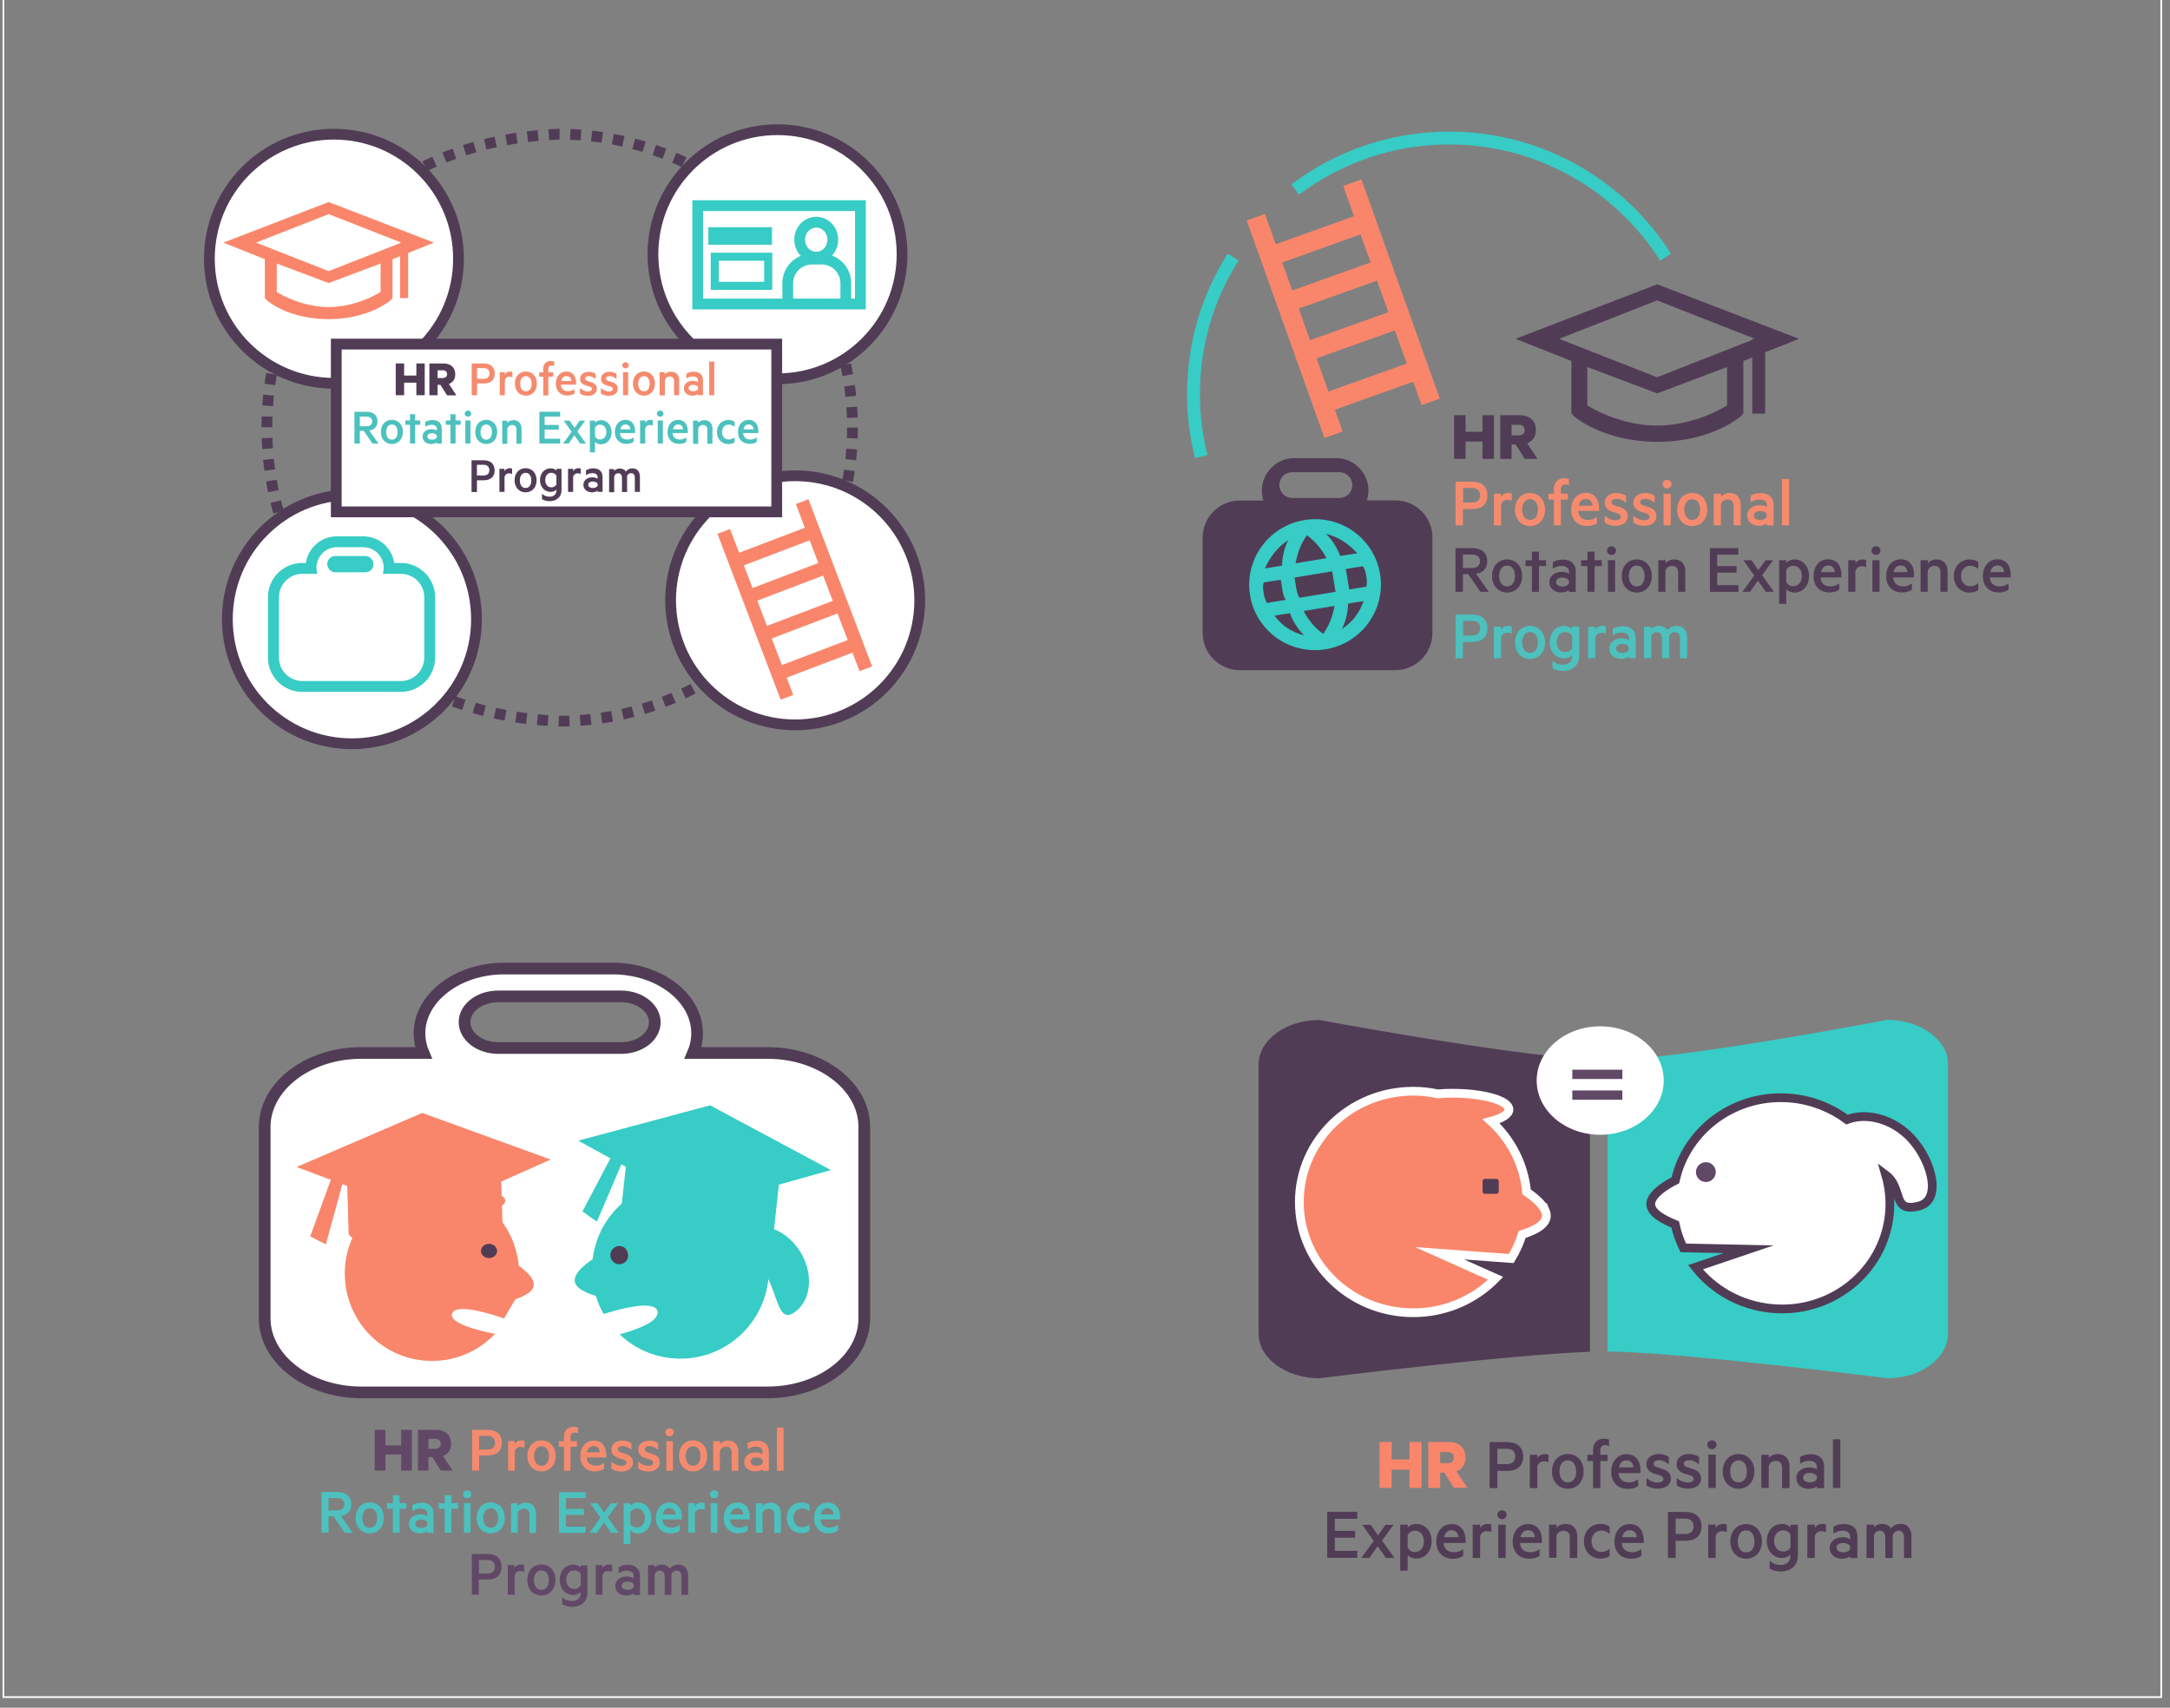 <?xml version="1.0" encoding="UTF-8"?>
<svg id="Layer_1" xmlns="http://www.w3.org/2000/svg" version="1.1" viewBox="0 0 1266.1 996.5">
  <rect x="0" y="0" width="1266.1" height="996.5" fill="#808080" stroke="none"/>
  <!-- Generator: Adobe Illustrator 29.6.1, SVG Export Plug-In . SVG Version: 2.1.1 Build 9)  -->
  <defs>
    <style>
      .st0, .st1, .st2, .st3, .st4, .st5, .st6, .st7, .st8, .st9, .st10, .st11, .st12, .st13 {
        stroke-miterlimit: 10;
      }

      .st0, .st14, .st15 {
        fill: #f9866b;
      }

      .st0, .st2 {
        stroke: #fff;
      }

      .st0, .st12 {
        stroke-width: 5.1px;
      }

      .st16 {
        fill: #f58b6e;
      }

      .st1, .st2, .st3, .st4, .st5, .st6, .st7, .st8, .st9, .st10 {
        fill: none;
      }

      .st1, .st6 {
        stroke-width: 7.51px;
      }

      .st1, .st10, .st11, .st12, .st13 {
        stroke: #513c56;
      }

      .st17, .st14, .st18 {
        fill-rule: evenodd;
      }

      .st17, .st19 {
        fill: #37ccc5;
      }

      .st20 {
        fill: #614867;
      }

      .st3, .st4, .st5 {
        stroke: #f9866b;
      }

      .st3, .st9 {
        stroke-width: 4.71px;
      }

      .st4, .st7 {
        stroke-width: 7.86px;
      }

      .st5 {
        stroke-width: 11.27px;
      }

      .st18, .st21 {
        fill: #513c56;
      }

      .st22, .st11, .st12, .st13 {
        fill: #fff;
      }

      .st6, .st7, .st8, .st9 {
        stroke: #37ccc5;
      }

      .st8, .st10, .st13 {
        stroke-width: 6.29px;
      }

      .st23 {
        fill: #4cc1be;
      }

      .st10 {
        stroke-dasharray: 6.26 6.26;
      }

      .st11 {
        stroke-width: 6.82px;
      }
    </style>
  </defs>
  <g>
    <path class="st10" d="M497.39,249.51c0,94.55-76.66,171.3-171.3,171.3-227.16-9.04-227.16-333.56,0-342.51,94.55,0,171.3,76.66,171.3,171.21h0Z"/>
    <g>
      <circle class="st13" cx="194.84" cy="150.98" r="72.68"/>
      <g>
        <path class="st14" d="M253.24,141.58l-61.47-23.68-61.47,23.68,24.23,9.67v22.78l1.72,1.72c9.49,7.05,22.51,10.49,35.53,10.49s25.94-3.53,35.53-10.49l1.72-1.72v-22.78l24.23-9.67h0ZM191.77,124.95l42.4,16.63-42.4,16.63-42.4-16.63,42.4-16.63h0ZM222.05,170.42c-8.68,5.24-19.89,8.77-30.28,8.77s-21.6-3.53-30.28-8.77v-16.63l30.28,11.39,30.28-11.39v16.63h0Z"/>
        <line class="st3" x1="235.79" y1="141.58" x2="235.79" y2="173.94"/>
      </g>
    </g>
    <g>
      <circle class="st13" cx="205.33" cy="361.33" r="72.68"/>
      <path class="st19" d="M211.93,319.3c6.6,0,11.93,5.42,11.93,11.93,0,1.27-.18,2.53-.54,3.62h10.58c7.5,0,13.65,6.15,13.65,13.65v35.25c0,7.5-6.15,13.65-13.65,13.65h-57.49c-7.5,0-13.65-6.15-13.65-13.65v-35.25c0-7.5,6.15-13.65,13.65-13.65h8.77c-.36-1.18-.54-2.35-.54-3.62,0-3.25,1.36-6.24,3.53-8.41s5.15-3.53,8.41-3.53h15.37M195.74,333.94h17.45c1.27,0,2.53-.54,3.34-1.36.81-.81,1.36-2.08,1.36-3.34,0-2.62-2.17-4.79-4.79-4.79h-17.45c-1.27,0-2.53.54-3.34,1.36-.9.81-1.36,2.08-1.36,3.34,0,2.62,2.17,4.79,4.79,4.79M211.93,312.97h-15.37c-4.88,0-9.49,1.9-12.93,5.33-2.8,2.8-4.61,6.33-5.15,10.21h-2.17c-11.03,0-19.98,8.95-19.98,19.98v35.25c0,11.03,8.95,19.98,19.98,19.98h57.58c11.03,0,19.98-8.95,19.98-19.98v-35.25c0-11.03-8.95-19.98-19.98-19.98h-3.89c-1.27-8.77-8.86-15.55-18.08-15.55h0Z"/>
    </g>
    <g>
      <circle class="st13" cx="463.95" cy="350.3" r="72.68"/>
      <g>
        <line class="st4" x1="422.28" y1="310.08" x2="459.16" y2="406.89"/>
        <line class="st4" x1="468.02" y1="292.72" x2="505.17" y2="390.26"/>
        <line class="st4" x1="428.97" y1="327.61" x2="476.24" y2="309.63"/>
        <line class="st4" x1="436.02" y1="348.5" x2="483.29" y2="330.51"/>
        <line class="st4" x1="446.68" y1="369.74" x2="493.96" y2="351.75"/>
        <line class="st4" x1="454.64" y1="392.88" x2="501.91" y2="374.89"/>
      </g>
    </g>
    <g>
      <circle class="st13" cx="453.64" cy="148.36" r="72.68"/>
      <g>
        <g>
          <rect class="st8" x="407.09" y="119.98" width="94.92" height="57.4"/>
          <ellipse class="st8" cx="476.24" cy="139.86" rx="9.67" ry="10.21"/>
          <path class="st8" d="M459.97,177.38c-.27-1.08-.36-2.17-.36-3.25v-8.86c0-7.77,6.33-14.1,14.1-14.1h5.69c7.77,0,14.1,6.33,14.1,14.1v8.86c0,1.08-.09,2.17-.36,3.25"/>
          <rect class="st7" x="417.21" y="136.52" width="29.29" height="2.35"/>
        </g>
        <rect class="st9" x="417.03" y="149.81" width="31.19" height="16.99"/>
      </g>
    </g>
    <g>
      <rect class="st13" x="196.2" y="200.79" width="256.99" height="97.9"/>
      <g>
        <path class="st21" d="M247.81,212.09v18.53h-4.88v-7.32h-7.14v7.32h-4.88v-18.53h4.88v7.05h7.14v-7.05h4.88Z"/>
        <path class="st21" d="M255.32,224.47v6.15h-4.79v-18.53h8.32c3.98,0,6.78,2.26,6.78,6.33,0,2.8-1.45,4.79-3.71,5.6l4.34,6.69h-5.42l-3.89-6.15h-1.63v-.09ZM255.32,220.59h2.98c1.72,0,2.53-.9,2.53-2.26s-.81-2.26-2.53-2.26h-2.98v4.52Z"/>
        <path class="st16" d="M278.37,223.66v6.96h-3.16v-18.53h7.14c3.8,0,6.33,1.99,6.33,5.88s-2.53,5.79-6.33,5.79h-3.98v-.09ZM282.34,214.8h-3.98v6.24h3.98c2.17,0,3.25-1.27,3.25-3.07,0-1.9-1.08-3.16-3.25-3.16Z"/>
        <path class="st16" d="M299.07,220.22c-.45-.27-1.18-.45-1.81-.45-1.27,0-2.35.72-2.71,2.17v8.68h-2.98v-13.47h2.98v1.36c.54-.99,1.72-1.72,2.98-1.72.63,0,1.27.09,1.45.27v3.16h.09Z"/>
        <path class="st16" d="M306.84,230.89c-3.8,0-6.42-2.89-6.42-7.05s2.62-7.05,6.42-7.05,6.42,2.89,6.42,7.05-2.71,7.05-6.42,7.05ZM306.84,219.5c-2.17,0-3.34,1.9-3.34,4.43s1.18,4.43,3.34,4.43,3.34-1.9,3.34-4.43-1.18-4.43-3.34-4.43Z"/>
        <path class="st16" d="M323.38,213.72c-.45-.27-.99-.45-1.45-.45-1.18,0-1.99.72-1.99,2.08v1.9h2.89v2.53h-2.89v10.94h-2.98v-10.94h-2.35v-2.53h2.35v-2.17c0-2.89,1.9-4.43,4.43-4.43.9,0,1.45.09,1.99.36v2.71h0Z"/>
        <path class="st16" d="M327.27,224.56c.18,2.62,1.99,3.71,4.16,3.71,1.54,0,2.53-.36,3.8-1.27v2.62c-1.18.81-2.53,1.18-4.25,1.18-3.89,0-6.69-2.62-6.69-6.87s2.53-7.14,6.15-7.14,5.69,2.62,5.69,6.6v1.08h-8.86v.09ZM327.45,222.3h5.88c-.09-1.63-.99-2.8-2.71-2.8-1.45-.09-2.71.72-3.16,2.8Z"/>
        <path class="st16" d="M338.48,226.46c1.27,1.27,2.98,1.99,4.52,1.99,1.27,0,2.35-.45,2.35-1.45,0-.9-.72-1.27-1.81-1.54l-1.45-.45c-2.26-.72-3.62-1.72-3.62-4.07s2.17-3.98,5.06-3.98c1.54,0,2.89.45,3.98,1.18v3.07c-1.18-.99-2.44-1.72-3.98-1.72-1.18,0-2.17.45-2.17,1.36s.54,1.18,1.72,1.54l1.72.54c2.26.72,3.44,1.9,3.44,3.98,0,2.62-2.26,4.07-5.33,4.07-1.72,0-3.44-.54-4.52-1.36v-3.16h.09Z"/>
        <path class="st16" d="M350.68,226.46c1.27,1.27,2.98,1.99,4.52,1.99,1.27,0,2.35-.45,2.35-1.45,0-.9-.72-1.27-1.81-1.54l-1.45-.45c-2.26-.72-3.62-1.72-3.62-4.07s2.17-3.98,5.06-3.98c1.54,0,2.89.45,3.98,1.18v3.07c-1.18-.99-2.44-1.72-3.98-1.72-1.18,0-2.17.45-2.17,1.36s.54,1.18,1.72,1.54l1.72.54c2.26.72,3.44,1.9,3.44,3.98,0,2.62-2.26,4.07-5.33,4.07-1.72,0-3.44-.54-4.52-1.36v-3.16h.09Z"/>
        <path class="st16" d="M364.97,214.98c-.99,0-1.9-.81-1.9-1.81s.9-1.81,1.9-1.81,1.9.81,1.9,1.81-.9,1.81-1.9,1.81ZM366.5,230.62h-2.98v-13.47h2.98v13.47Z"/>
        <path class="st16" d="M375.72,230.89c-3.8,0-6.42-2.89-6.42-7.05s2.62-7.05,6.42-7.05,6.42,2.89,6.42,7.05-2.71,7.05-6.42,7.05ZM375.72,219.5c-2.17,0-3.34,1.9-3.34,4.43s1.18,4.43,3.34,4.43,3.34-1.9,3.34-4.43-1.18-4.43-3.34-4.43Z"/>
        <path class="st16" d="M384.85,217.15h2.98v1.27c.72-.81,2.08-1.54,3.62-1.54,3.07,0,4.79,1.99,4.79,4.97v8.77h-2.98v-8.23c0-1.63-.81-2.71-2.53-2.71-1.27,0-2.44.81-2.8,2.17v8.86h-3.07v-13.56Z"/>
        <path class="st16" d="M407.27,222.03c0-1.54-1.18-2.35-3.07-2.35-1.45,0-2.62.45-3.71,1.18v-2.8c.9-.63,2.53-1.18,4.25-1.18,3.44,0,5.42,1.9,5.42,4.97v8.77h-2.89v-.72c-.45.45-1.81.99-3.25.99-2.71,0-5.06-1.63-5.06-4.34,0-2.53,2.26-4.34,5.24-4.34,1.18,0,2.53.45,3.07.81v-.99h0ZM407.27,225.92c-.36-.81-1.54-1.36-2.71-1.36-1.36,0-2.8.54-2.8,1.9s1.45,1.9,2.8,1.9c1.18,0,2.35-.54,2.71-1.36v-1.08Z"/>
        <path class="st16" d="M416.76,230.62h-2.98v-19.62h2.98v19.62Z"/>
        <path class="st23" d="M209.94,251.32v7.5h-3.16v-18.53h7.14c3.8,0,6.33,1.9,6.33,5.6,0,3.07-1.81,4.88-4.79,5.33l5.42,7.68h-3.53l-5.15-7.5h-2.26v-.09ZM209.94,248.7h3.98c2.08,0,3.25-1.08,3.25-2.8s-1.18-2.8-3.25-2.8h-3.98v5.6Z"/>
        <path class="st23" d="M228.65,259.09c-3.8,0-6.42-2.89-6.42-7.05s2.62-7.05,6.42-7.05,6.42,2.89,6.42,7.05-2.62,7.05-6.42,7.05ZM228.65,247.7c-2.17,0-3.34,1.9-3.34,4.43s1.18,4.43,3.34,4.43,3.34-1.9,3.34-4.43-1.18-4.43-3.34-4.43Z"/>
        <path class="st23" d="M242.21,258.82h-2.98v-10.94h-2.71v-2.53h2.71v-3.62h2.98v3.62h2.98v2.53h-2.98v10.94Z"/>
        <path class="st23" d="M254.86,250.24c0-1.54-1.18-2.35-3.07-2.35-1.45,0-2.62.45-3.71,1.18v-2.8c.9-.63,2.53-1.18,4.25-1.18,3.44,0,5.42,1.9,5.42,4.97v8.77h-2.89v-.72c-.45.45-1.81.99-3.25.99-2.71,0-5.06-1.63-5.06-4.34,0-2.53,2.26-4.34,5.24-4.34,1.18,0,2.53.45,3.07.81v-.99h0ZM254.86,254.12c-.36-.81-1.54-1.36-2.71-1.36-1.36,0-2.8.54-2.8,1.9s1.45,1.9,2.8,1.9c1.18,0,2.35-.54,2.71-1.36v-1.08Z"/>
        <path class="st23" d="M265.8,258.82h-2.98v-10.94h-2.71v-2.53h2.71v-3.62h2.98v3.62h2.98v2.53h-2.98v10.94Z"/>
        <path class="st23" d="M273.03,243.18c-.99,0-1.9-.81-1.9-1.81s.9-1.81,1.9-1.81,1.9.81,1.9,1.81-.9,1.81-1.9,1.81ZM274.48,258.82h-2.98v-13.47h2.98v13.47Z"/>
        <path class="st23" d="M283.7,259.09c-3.8,0-6.42-2.89-6.42-7.05s2.62-7.05,6.42-7.05,6.42,2.89,6.42,7.05-2.62,7.05-6.42,7.05ZM283.7,247.7c-2.17,0-3.34,1.9-3.34,4.43s1.18,4.43,3.34,4.43,3.34-1.9,3.34-4.43-1.18-4.43-3.34-4.43Z"/>
        <path class="st23" d="M292.92,245.44h2.98v1.27c.72-.81,2.08-1.54,3.62-1.54,3.07,0,4.79,1.99,4.79,4.97v8.77h-2.98v-8.23c0-1.63-.81-2.71-2.53-2.71-1.27,0-2.44.81-2.8,2.17v8.86h-2.98v-13.56h-.09Z"/>
        <path class="st23" d="M326.82,240.29v2.8h-9.04v4.88h8.23v2.71h-8.23v5.33h9.04v2.8h-12.11v-18.53h12.11Z"/>
        <path class="st23" d="M336.85,251.77l5.06,7.05h-3.44l-3.34-4.79-3.34,4.79h-3.25l4.97-6.87-4.61-6.51h3.44l2.89,4.25,2.98-4.25h3.25l-4.61,6.33Z"/>
        <path class="st23" d="M347.16,263.98h-2.98v-18.53h2.98v1.18c.63-.72,1.9-1.45,3.44-1.45,3.89,0,6.24,3.25,6.24,7.05s-2.26,7.05-6.24,7.05c-1.45,0-2.8-.72-3.44-1.45v6.15ZM347.16,254.66c.54,1.08,1.63,1.81,2.89,1.81,2.35,0,3.71-1.81,3.71-4.34s-1.36-4.34-3.71-4.34c-1.27,0-2.35.72-2.89,1.81v5.06Z"/>
        <path class="st23" d="M361.71,252.77c.18,2.62,1.99,3.71,4.16,3.71,1.54,0,2.53-.36,3.8-1.27v2.62c-1.18.81-2.53,1.18-4.25,1.18-3.89,0-6.69-2.62-6.69-6.87s2.53-7.14,6.15-7.14,5.69,2.62,5.69,6.6v1.08h-8.86v.09ZM361.89,250.51h5.88c-.09-1.63-.99-2.8-2.71-2.8-1.45-.09-2.71.72-3.16,2.8Z"/>
        <path class="st23" d="M380.97,248.43c-.45-.27-1.18-.45-1.81-.45-1.27,0-2.35.72-2.71,2.17v8.68h-2.98v-13.47h2.98v1.36c.54-.99,1.72-1.72,2.98-1.72.63,0,1.27.09,1.45.27v3.16h.09Z"/>
        <path class="st23" d="M385.21,243.18c-.99,0-1.9-.81-1.9-1.81s.9-1.81,1.9-1.81,1.9.81,1.9,1.81-.9,1.81-1.9,1.81ZM386.75,258.82h-2.98v-13.47h2.98v13.47Z"/>
        <path class="st23" d="M392.45,252.77c.18,2.62,1.99,3.71,4.16,3.71,1.54,0,2.53-.36,3.8-1.27v2.62c-1.18.81-2.53,1.18-4.25,1.18-3.89,0-6.69-2.62-6.69-6.87s2.53-7.14,6.15-7.14,5.69,2.62,5.69,6.6v1.08h-8.86v.09ZM392.63,250.51h5.88c-.09-1.63-.99-2.8-2.71-2.8-1.36-.09-2.71.72-3.16,2.8Z"/>
        <path class="st23" d="M404.29,245.44h2.98v1.27c.72-.81,2.08-1.54,3.62-1.54,3.07,0,4.79,1.99,4.79,4.97v8.77h-2.98v-8.23c0-1.63-.81-2.71-2.53-2.71-1.27,0-2.44.81-2.8,2.17v8.86h-2.98v-13.56h-.09Z"/>
        <path class="st23" d="M424.99,245.08c1.27,0,2.62.27,3.62,1.08v2.98c-.9-.9-2.17-1.36-3.44-1.36-2.17,0-3.89,1.63-3.89,4.34s1.72,4.34,3.89,4.34c1.27,0,2.53-.45,3.44-1.36v2.98c-.99.81-2.35,1.08-3.62,1.08-3.62,0-6.69-2.71-6.69-7.05s2.98-7.05,6.69-7.05Z"/>
        <path class="st23" d="M433.58,252.77c.18,2.62,1.99,3.71,4.16,3.71,1.54,0,2.53-.36,3.8-1.27v2.62c-1.18.81-2.53,1.18-4.25,1.18-3.89,0-6.69-2.62-6.69-6.87s2.53-7.14,6.15-7.14,5.69,2.62,5.69,6.6v1.08h-8.86v.09ZM433.76,250.51h5.88c-.09-1.63-.99-2.8-2.71-2.8-1.45-.09-2.71.72-3.16,2.8Z"/>
        <path class="st21" d="M278.28,280.16v6.96h-3.16v-18.53h7.14c3.8,0,6.33,1.99,6.33,5.88s-2.53,5.79-6.33,5.79h-3.98v-.09ZM282.25,271.21h-3.98v6.24h3.98c2.17,0,3.25-1.27,3.25-3.07,0-1.9-1.08-3.16-3.25-3.16Z"/>
        <path class="st21" d="M298.89,276.63c-.45-.27-1.18-.45-1.81-.45-1.27,0-2.35.72-2.71,2.17v8.68h-2.98v-13.47h2.98v1.36c.54-.99,1.72-1.72,2.98-1.72.63,0,1.27.09,1.45.27v3.16h.09Z"/>
        <path class="st21" d="M306.66,287.3c-3.8,0-6.42-2.89-6.42-7.05s2.62-7.05,6.42-7.05,6.42,2.89,6.42,7.05-2.62,7.05-6.42,7.05ZM306.66,275.91c-2.17,0-3.34,1.9-3.34,4.43s1.18,4.43,3.34,4.43,3.34-1.9,3.34-4.43-1.18-4.43-3.34-4.43Z"/>
        <path class="st21" d="M324.65,285.67c-.63.72-1.9,1.36-3.34,1.36-3.98,0-6.24-3.25-6.24-6.87s2.26-6.87,6.24-6.87c1.54,0,2.8.63,3.34,1.36v-1.08h2.98v12.29c0,4.88-3.71,6.6-6.87,6.6-1.81,0-3.34-.45-4.52-1.18v-3.16c1.36,1.27,2.8,1.72,4.52,1.72,2.17,0,3.89-1.27,3.89-3.71v-.45ZM324.65,277.53c-.54-.9-1.63-1.63-2.89-1.63-2.35,0-3.62,1.81-3.62,4.25s1.36,4.25,3.62,4.25c1.27,0,2.35-.72,2.89-1.63v-5.24Z"/>
        <path class="st21" d="M338.93,276.63c-.45-.27-1.18-.45-1.81-.45-1.27,0-2.35.72-2.71,2.17v8.68h-2.98v-13.47h2.98v1.36c.54-.99,1.72-1.72,2.98-1.72.63,0,1.27.09,1.45.27v3.16h.09Z"/>
        <path class="st21" d="M348.69,278.44c0-1.54-1.18-2.35-3.07-2.35-1.45,0-2.62.45-3.71,1.18v-2.8c.9-.63,2.53-1.18,4.25-1.18,3.44,0,5.42,1.9,5.42,4.97v8.77h-2.89v-.72c-.45.45-1.81.99-3.25.99-2.71,0-5.06-1.63-5.06-4.43,0-2.53,2.26-4.34,5.24-4.34,1.18,0,2.53.45,3.07.81v-.9h0ZM348.69,282.33c-.36-.81-1.54-1.36-2.71-1.36-1.36,0-2.8.54-2.8,1.9s1.45,1.9,2.8,1.9c1.18,0,2.35-.54,2.71-1.36v-1.08Z"/>
        <path class="st21" d="M369.03,273.29c2.71,0,4.34,1.9,4.34,4.97v8.77h-2.98v-8.23c0-1.63-.72-2.71-2.17-2.71-1.08,0-2.08.63-2.35,1.99v9.04h-2.98v-8.23c0-1.63-.72-2.71-2.17-2.71-1.08,0-2.08.63-2.35,1.99v9.04h-2.98v-13.47h2.98v1.08c.63-.81,1.81-1.45,3.34-1.45s2.8.72,3.53,1.81c.72-1.18,1.99-1.9,3.8-1.9Z"/>
      </g>
    </g>
  </g>
  <g>
    <g>
      <path class="st21" d="M871.64,242.28v25.49h-6.69v-10.12h-9.85v10.12h-6.69v-25.49h6.69v9.67h9.85v-9.67h6.69Z"/>
      <path class="st21" d="M881.94,259.37v8.41h-6.6v-25.49h11.48c5.51,0,9.31,3.07,9.31,8.68,0,3.89-1.99,6.51-5.06,7.68l5.97,9.13h-7.41l-5.33-8.41h-2.35ZM881.94,254.03h4.16c2.35,0,3.44-1.18,3.44-3.07s-1.08-3.07-3.44-3.07h-4.16v6.15Z"/>
      <path class="st16" d="M853.56,297.06v9.49h-4.34v-25.49h9.85c5.24,0,8.77,2.71,8.77,8.05s-3.44,7.95-8.77,7.95h-5.51ZM859.07,284.77h-5.42v8.5h5.42c2.98,0,4.52-1.81,4.52-4.25s-1.54-4.25-4.52-4.25Z"/>
      <path class="st16" d="M881.94,292.27c-.54-.45-1.54-.63-2.44-.63-1.72,0-3.25.99-3.71,2.98v11.93h-4.16v-18.44h4.16v1.9c.72-1.36,2.35-2.35,4.16-2.35.9,0,1.72.18,2.08.36v4.25h-.09Z"/>
      <path class="st16" d="M892.7,307c-5.15,0-8.77-3.98-8.77-9.67s3.62-9.67,8.77-9.67,8.77,3.98,8.77,9.67c0,5.6-3.62,9.67-8.77,9.67ZM892.7,291.27c-2.98,0-4.61,2.62-4.61,6.06s1.63,6.06,4.61,6.06,4.61-2.62,4.61-6.06-1.63-6.06-4.61-6.06Z"/>
      <path class="st16" d="M915.48,283.23c-.63-.45-1.36-.54-2.08-.54-1.63,0-2.71.99-2.71,2.8v2.62h4.07v3.44h-4.07v15.01h-4.07v-15.01h-3.16v-3.44h3.16v-2.89c0-3.98,2.62-6.15,6.06-6.15,1.18,0,1.99.18,2.71.54v3.62h.09Z"/>
      <path class="st16" d="M920.81,298.24c.27,3.62,2.71,5.15,5.69,5.15,2.08,0,3.53-.54,5.24-1.72v3.62c-1.54,1.18-3.53,1.63-5.88,1.63-5.42,0-9.13-3.62-9.13-9.49s3.53-9.85,8.5-9.85,7.77,3.62,7.77,9.04v1.54h-12.2v.09ZM921.08,295.07h8.05c-.09-2.26-1.45-3.89-3.8-3.89-1.9,0-3.71,1.08-4.25,3.89Z"/>
      <path class="st16" d="M936.27,300.86c1.72,1.72,4.07,2.71,6.24,2.71,1.72,0,3.16-.54,3.16-1.99,0-1.18-.99-1.72-2.44-2.17l-1.99-.63c-3.07-.99-4.97-2.44-4.97-5.6,0-3.34,2.98-5.51,6.96-5.51,2.17,0,3.98.54,5.51,1.63v4.16c-1.54-1.36-3.34-2.35-5.51-2.35-1.63,0-2.98.63-2.98,1.9,0,1.18.81,1.63,2.35,2.08l2.44.72c3.07.99,4.7,2.62,4.7,5.42,0,3.62-3.16,5.6-7.23,5.6-2.35,0-4.7-.72-6.24-1.9v-4.07Z"/>
      <path class="st16" d="M952.99,300.86c1.72,1.72,4.07,2.71,6.24,2.71,1.72,0,3.16-.54,3.16-1.99,0-1.18-.99-1.72-2.44-2.17l-1.99-.63c-3.07-.99-4.97-2.44-4.97-5.6,0-3.34,2.98-5.51,6.96-5.51,2.17,0,3.98.54,5.51,1.63v4.16c-1.54-1.36-3.34-2.35-5.51-2.35-1.63,0-2.98.63-2.98,1.9,0,1.18.81,1.63,2.35,2.08l2.44.72c3.07.99,4.7,2.62,4.7,5.42,0,3.62-3.16,5.6-7.23,5.6-2.35,0-4.7-.72-6.24-1.9v-4.07Z"/>
      <path class="st16" d="M972.7,285.04c-1.36,0-2.62-1.08-2.62-2.53s1.18-2.53,2.62-2.53c1.36,0,2.62,1.08,2.62,2.53-.09,1.45-1.27,2.53-2.62,2.53ZM974.78,306.55h-4.16v-18.44h4.16v18.44Z"/>
      <path class="st16" d="M987.34,307c-5.15,0-8.77-3.98-8.77-9.67s3.62-9.67,8.77-9.67,8.77,3.98,8.77,9.67c0,5.6-3.53,9.67-8.77,9.67ZM987.34,291.27c-2.98,0-4.61,2.62-4.61,6.06s1.63,6.06,4.61,6.06,4.61-2.62,4.61-6.06-1.63-6.06-4.61-6.06Z"/>
      <path class="st16" d="M1000,288.11h4.16v1.72c.99-1.18,2.8-2.17,4.97-2.17,4.16,0,6.51,2.8,6.51,6.87v12.02h-4.16v-11.3c0-2.26-1.08-3.8-3.53-3.8-1.81,0-3.44,1.08-3.89,2.98v12.11h-4.16v-18.44h.09Z"/>
      <path class="st16" d="M1030.82,294.71c0-2.08-1.63-3.25-4.25-3.25-1.99,0-3.62.63-5.15,1.63v-3.8c1.18-.9,3.53-1.54,5.88-1.54,4.79,0,7.5,2.62,7.5,6.78v12.11h-3.98v-1.18c-.63.63-2.44,1.36-4.52,1.36-3.8,0-6.87-2.26-6.87-6.06,0-3.53,3.07-5.97,7.23-5.97,1.63,0,3.53.54,4.25,1.08v-1.18h-.09ZM1030.82,300.13c-.45-1.18-2.08-1.9-3.71-1.9-1.9,0-3.8.81-3.8,2.62,0,1.9,1.99,2.62,3.8,2.62,1.63,0,3.25-.72,3.71-1.9v-1.45Z"/>
      <path class="st16" d="M1043.84,306.55h-4.16v-27.03h4.16v27.03Z"/>
      <path class="st21" d="M853.56,335.03v10.31h-4.34v-25.49h9.85c5.24,0,8.68,2.62,8.68,7.68,0,4.25-2.53,6.69-6.51,7.32l7.41,10.49h-4.88l-7.14-10.31h-3.07ZM853.56,331.41h5.42c2.89,0,4.52-1.54,4.52-3.89s-1.63-3.89-4.52-3.89h-5.42v7.77Z"/>
      <path class="st21" d="M879.32,345.78c-5.15,0-8.77-3.98-8.77-9.67s3.62-9.67,8.77-9.67,8.77,3.98,8.77,9.67-3.53,9.67-8.77,9.67ZM879.32,330.05c-2.98,0-4.61,2.62-4.61,6.06s1.63,6.06,4.61,6.06,4.61-2.62,4.61-6.06-1.54-6.06-4.61-6.06Z"/>
      <path class="st21" d="M897.94,345.33h-4.16v-15.01h-3.71v-3.44h3.71v-4.97h4.16v4.97h4.16v3.44h-4.16v15.01Z"/>
      <path class="st21" d="M915.39,333.49c0-2.08-1.63-3.25-4.25-3.25-1.99,0-3.62.63-5.15,1.63v-3.8c1.18-.9,3.53-1.54,5.88-1.54,4.79,0,7.5,2.62,7.5,6.78v12.11h-3.98v-1.08c-.63.63-2.44,1.36-4.52,1.36-3.8,0-6.87-2.26-6.87-6.06,0-3.53,3.07-5.97,7.23-5.97,1.63,0,3.53.54,4.25,1.08v-1.27h-.09ZM915.39,338.91c-.45-1.18-2.08-1.9-3.71-1.9-1.9,0-3.8.81-3.8,2.62,0,1.9,1.99,2.62,3.8,2.62,1.63,0,3.25-.72,3.71-1.9v-1.45Z"/>
      <path class="st21" d="M930.39,345.33h-4.16v-15.01h-3.71v-3.44h3.71v-4.97h4.16v4.97h4.16v3.44h-4.16v15.01Z"/>
      <path class="st21" d="M940.25,323.82c-1.36,0-2.62-1.08-2.62-2.53s1.18-2.53,2.62-2.53c1.36,0,2.62,1.08,2.62,2.53s-1.18,2.53-2.62,2.53ZM942.33,345.33h-4.16v-18.44h4.16v18.44Z"/>
      <path class="st21" d="M954.98,345.78c-5.15,0-8.77-3.98-8.77-9.67s3.62-9.67,8.77-9.67,8.77,3.98,8.77,9.67-3.53,9.67-8.77,9.67ZM954.98,330.05c-2.98,0-4.61,2.62-4.61,6.06s1.63,6.06,4.61,6.06,4.61-2.62,4.61-6.06-1.63-6.06-4.61-6.06Z"/>
      <path class="st21" d="M967.64,326.89h4.16v1.72c.99-1.18,2.8-2.17,4.97-2.17,4.16,0,6.51,2.8,6.51,6.87v12.02h-4.16v-11.3c0-2.26-1.08-3.8-3.53-3.8-1.81,0-3.44,1.08-3.89,2.98v12.11h-4.16v-18.44h.09Z"/>
      <path class="st21" d="M1014.28,319.84v3.8h-12.38v6.69h11.3v3.8h-11.3v7.32h12.38v3.89h-16.63v-25.49h16.63Z"/>
      <path class="st21" d="M1028.11,335.66l6.87,9.67h-4.7l-4.61-6.51-4.61,6.51h-4.43l6.87-9.49-6.33-8.95h4.7l4.07,5.79,4.16-5.79h4.43l-6.42,8.77Z"/>
      <path class="st21" d="M1042.21,352.38h-4.16v-25.49h4.16v1.54c.81-.99,2.62-1.99,4.7-1.99,5.42,0,8.59,4.52,8.59,9.67s-3.16,9.67-8.59,9.67c-2.08,0-3.89-.99-4.7-1.99v8.59ZM1042.21,339.64c.72,1.45,2.26,2.44,3.98,2.44,3.16,0,5.15-2.53,5.15-5.97s-1.9-5.97-5.15-5.97c-1.72,0-3.25.99-3.98,2.44v7.05Z"/>
      <path class="st21" d="M1062.19,337.02c.27,3.62,2.71,5.15,5.69,5.15,2.08,0,3.53-.54,5.24-1.72v3.62c-1.54,1.18-3.53,1.63-5.88,1.63-5.42,0-9.13-3.62-9.13-9.49s3.53-9.85,8.5-9.85,7.77,3.62,7.77,9.04v1.54h-12.2v.09ZM1062.46,333.85h8.05c-.09-2.26-1.45-3.89-3.8-3.89-1.81,0-3.62,1.08-4.25,3.89Z"/>
      <path class="st21" d="M1088.68,331.05c-.54-.45-1.54-.63-2.44-.63-1.72,0-3.25.99-3.71,2.98v11.93h-4.16v-18.44h4.16v1.9c.72-1.36,2.35-2.35,4.16-2.35.9,0,1.72.18,2.08.36v4.25h-.09Z"/>
      <path class="st21" d="M1094.55,323.82c-1.36,0-2.62-1.08-2.62-2.53s1.18-2.53,2.62-2.53c1.36,0,2.62,1.08,2.62,2.53s-1.27,2.53-2.62,2.53ZM1096.63,345.33h-4.16v-18.44h4.16v18.44Z"/>
      <path class="st21" d="M1104.59,337.02c.27,3.62,2.71,5.15,5.69,5.15,2.08,0,3.53-.54,5.24-1.72v3.62c-1.54,1.18-3.53,1.63-5.88,1.63-5.42,0-9.13-3.62-9.13-9.49s3.53-9.85,8.5-9.85,7.77,3.62,7.77,9.04v1.54h-12.2v.09ZM1104.77,333.85h8.05c-.09-2.26-1.45-3.89-3.8-3.89-1.81,0-3.62,1.08-4.25,3.89Z"/>
      <path class="st21" d="M1120.68,326.89h4.16v1.72c.99-1.18,2.8-2.17,4.97-2.17,4.16,0,6.51,2.8,6.51,6.87v12.02h-4.16v-11.3c0-2.26-1.08-3.8-3.53-3.8-1.81,0-3.44,1.08-3.89,2.98v12.11h-4.16v-18.44h.09Z"/>
      <path class="st21" d="M1149.15,326.44c1.81,0,3.62.45,5.06,1.54v4.07c-1.27-1.27-2.98-1.9-4.7-1.9-2.98,0-5.33,2.26-5.33,5.97s2.35,5.97,5.33,5.97c1.81,0,3.44-.63,4.7-1.9v4.07c-1.36,1.08-3.25,1.54-5.06,1.54-5.06,0-9.22-3.71-9.22-9.67.09-5.97,4.25-9.67,9.22-9.67Z"/>
      <path class="st21" d="M1160.99,337.02c.27,3.62,2.71,5.15,5.69,5.15,2.08,0,3.53-.54,5.24-1.72v3.62c-1.54,1.18-3.53,1.63-5.88,1.63-5.42,0-9.13-3.62-9.13-9.49s3.53-9.85,8.5-9.85,7.77,3.62,7.77,9.04v1.54h-12.2v.09ZM1161.27,333.85h8.05c-.09-2.26-1.45-3.89-3.8-3.89-1.9,0-3.62,1.08-4.25,3.89Z"/>
      <path class="st23" d="M853.56,374.62v9.49h-4.34v-25.49h9.85c5.24,0,8.77,2.71,8.77,8.05s-3.44,7.95-8.77,7.95h-5.51ZM859.07,362.33h-5.42v8.5h5.42c2.98,0,4.52-1.81,4.52-4.25s-1.54-4.25-4.52-4.25Z"/>
      <path class="st23" d="M881.94,369.83c-.54-.45-1.54-.63-2.44-.63-1.72,0-3.25.99-3.71,2.98v11.93h-4.16v-18.44h4.16v1.9c.72-1.36,2.35-2.35,4.16-2.35.9,0,1.72.18,2.08.36v4.25h-.09Z"/>
      <path class="st23" d="M892.7,384.56c-5.15,0-8.77-3.98-8.77-9.67s3.62-9.67,8.77-9.67,8.77,3.98,8.77,9.67c0,5.69-3.62,9.67-8.77,9.67ZM892.7,368.83c-2.98,0-4.61,2.62-4.61,6.06s1.63,6.06,4.61,6.06,4.61-2.62,4.61-6.06-1.63-6.06-4.61-6.06Z"/>
      <path class="st23" d="M917.29,382.3c-.81.99-2.62,1.9-4.61,1.9-5.42,0-8.5-4.52-8.5-9.49s3.07-9.49,8.5-9.49c2.08,0,3.8.9,4.61,1.9v-1.54h4.16v16.9c0,6.69-5.15,9.04-9.49,9.04-2.44,0-4.61-.63-6.15-1.54v-4.43c1.9,1.72,3.8,2.35,6.15,2.35,2.98,0,5.33-1.72,5.33-5.06v-.54ZM917.29,371.09c-.72-1.27-2.17-2.17-3.98-2.17-3.16,0-5.06,2.44-5.06,5.79s1.81,5.79,5.06,5.79c1.72,0,3.25-.99,3.98-2.17v-7.23Z"/>
      <path class="st23" d="M936.9,369.83c-.54-.45-1.54-.63-2.44-.63-1.72,0-3.25.99-3.71,2.98v11.93h-4.16v-18.44h4.16v1.9c.72-1.36,2.35-2.35,4.16-2.35.9,0,1.72.18,2.08.36v4.25h-.09Z"/>
      <path class="st23" d="M950.37,372.36c0-2.08-1.63-3.25-4.25-3.25-1.99,0-3.62.63-5.15,1.63v-3.8c1.18-.9,3.53-1.54,5.88-1.54,4.79,0,7.5,2.62,7.5,6.78v11.93h-3.98v-.99c-.63.63-2.44,1.36-4.52,1.36-3.8,0-6.87-2.26-6.87-6.06,0-3.53,3.07-5.97,7.23-5.97,1.63,0,3.53.54,4.25,1.08v-1.18h-.09ZM950.37,377.69c-.45-1.18-2.08-1.9-3.71-1.9-1.9,0-3.8.81-3.8,2.62,0,1.9,1.99,2.62,3.8,2.62,1.63,0,3.25-.72,3.71-1.9v-1.45Z"/>
      <path class="st23" d="M978.39,365.22c3.8,0,5.97,2.62,5.97,6.87v12.02h-4.16v-11.39c0-2.26-.99-3.8-3.07-3.8-1.54,0-2.89.9-3.25,2.71v12.47h-4.16v-11.39c0-2.26-.99-3.8-3.07-3.8-1.54,0-2.89.9-3.25,2.71v12.47h-4.16v-18.44h4.16v1.54c.9-1.18,2.53-1.99,4.61-1.99s3.89.99,4.88,2.44c1.27-1.45,2.98-2.44,5.51-2.44Z"/>
    </g>
    <path class="st21" d="M814.24,292h-16.72c.54-1.81.9-3.8.9-5.79,0-10.4-8.5-18.89-18.89-18.89h-24.32c-5.24,0-9.94,2.08-13.38,5.6-3.44,3.44-5.6,8.14-5.6,13.38,0,1.99.36,3.98.9,5.79h-13.83c-11.84,0-21.6,9.76-21.6,21.6v55.77c0,11.84,9.76,21.6,21.6,21.6h90.85c11.84,0,21.6-9.76,21.6-21.6v-55.86c.09-11.84-9.67-21.6-21.51-21.6ZM748.61,277.72c1.36-1.36,3.25-2.17,5.33-2.17h27.57c4.16,0,7.5,3.34,7.5,7.5,0,2.08-.81,3.98-2.17,5.33s-3.25,2.17-5.33,2.17h-27.57c-4.16,0-7.5-3.34-7.5-7.5,0-2.08.81-3.98,2.17-5.33Z"/>
    <g>
      <path class="st18" d="M1049.63,197.72l-82.71-31.82-82.71,31.82,32.63,12.93v30.64l2.35,2.35c12.84,9.4,30.28,14.19,47.82,14.19s34.98-4.7,47.82-14.19l2.35-2.35v-30.64l32.45-12.93h0ZM966.82,175.3l57.13,22.42-57.13,22.42-57.13-22.42,57.13-22.42h0ZM1007.68,236.59c-11.66,7.05-26.76,11.75-40.77,11.75s-29.11-4.7-40.77-11.75v-22.42l40.77,15.37,40.77-15.37v22.42h0Z"/>
      <line class="st1" x1="1026.12" y1="197.72" x2="1026.12" y2="241.38"/>
    </g>
    <g>
      <line class="st5" x1="732.7" y1="126.75" x2="778.08" y2="253.67"/>
      <line class="st5" x1="789.02" y1="106.6" x2="834.76" y2="234.51"/>
      <line class="st5" x1="740.93" y1="149.72" x2="799.05" y2="128.92"/>
      <line class="st5" x1="749.6" y1="177.01" x2="807.82" y2="156.22"/>
      <line class="st5" x1="762.8" y1="205.04" x2="821.02" y2="184.25"/>
      <line class="st5" x1="772.65" y1="235.32" x2="830.78" y2="214.53"/>
    </g>
    <path class="st17" d="M773.47,378.87c20.97-3.44,35.16-23.14,31.73-43.93-3.44-20.88-23.14-34.89-44.11-31.46-20.97,3.44-35.16,23.14-31.73,43.93,3.44,20.79,23.14,34.89,44.11,31.46h0ZM743.64,359.25l8.95-1.45c1.81,4.79,4.61,9.4,8.32,12.93-7.5-1.81-13.29-5.97-17.27-11.48h0ZM737.31,346.05c-.36-1.99-.63-3.98,0-6.15l9.94-1.63c.36,1.99.63,3.98.99,5.97.36,1.99.63,3.98,1.99,5.79l-10.94,1.81c-1.27-1.81-1.63-3.8-1.99-5.79h0ZM762.53,312.34c4.61,3.34,8.5,7.77,11.39,13.38l-17.99,2.98c1.08-6.24,3.25-11.75,6.6-16.36h0ZM777.26,333.4c.36,1.99.63,3.98.99,5.97.36,1.99.63,3.98.99,5.97l-20.97,3.44c-1.36-1.81-1.63-3.8-1.99-5.79-.36-1.99-.63-3.98-.99-5.97l21.97-3.62h0ZM797.15,336.2c.36,1.99.63,3.98,0,6.15l-9.94,1.63c-.36-1.99-.63-3.98-.99-5.97-.36-1.99-.63-3.98-.99-5.97l9.94-1.63c1.36,1.81,1.72,3.8,1.99,5.79h0ZM772.02,369.92c-4.61-3.34-8.5-7.77-11.39-13.38l17.99-2.98c-1.08,6.24-3.25,11.75-6.6,16.36h0ZM782.87,367.12c2.35-4.43,3.53-9.76,3.71-14.92l8.95-1.45c-2.08,6.42-6.24,12.2-12.66,16.36h0ZM791.91,322.82l-9.94,1.63c-1.81-4.79-4.61-9.4-8.32-12.93,7.5,1.81,13.29,5.97,18.26,11.3h0ZM751.68,315.14c-2.35,4.43-3.53,9.76-3.71,14.92l-9.94,1.63c2.98-6.6,7.23-12.38,13.65-16.54h0Z"/>
    <path class="st6" d="M755.75,110.57c25.04-18.89,56.14-30.01,89.85-30.01,53.06,0,99.71,27.75,126.19,69.51"/>
    <path class="st6" d="M700.88,266.42c-2.98-11.75-4.52-23.95-4.52-36.61,0-29.38,8.5-56.77,23.14-79.82"/>
  </g>
  <g>
    <path class="st11" d="M447.95,614.44h-43.57c1.54-3.62,2.35-7.5,2.35-11.48,0-20.79-22.15-37.79-49.27-37.79h-63.37c-13.56,0-25.85,4.25-34.8,11.12-8.95,6.87-14.55,16.27-14.55,26.67,0,3.98.81,7.86,2.35,11.48h-36.34c-31.01,0-56.32,19.44-56.32,43.21v111.64c0,23.77,25.4,43.21,56.32,43.21h237.2c31.01,0,56.32-19.44,56.32-43.21v-111.64c.09-23.77-25.31-43.21-56.32-43.21ZM276.74,585.87c3.53-2.71,8.5-4.43,13.83-4.43h71.86c10.76,0,19.62,6.78,19.62,15.1,0,4.07-2.17,7.86-5.69,10.58-3.53,2.71-8.5,4.43-13.83,4.43h-71.86c-10.76,0-19.62-6.78-19.62-15.01-.09-4.16,2.17-7.95,5.69-10.67Z"/>
    <g>
      <path class="st20" d="M240.31,834.37v23.77h-6.24v-9.4h-9.22v9.4h-6.24v-23.77h6.24v9.04h9.22v-9.04h6.24Z"/>
      <path class="st20" d="M249.98,850.28v7.86h-6.15v-23.77h10.67c5.15,0,8.68,2.89,8.68,8.14,0,3.62-1.81,6.06-4.7,7.14l5.6,8.5h-6.87l-4.97-7.86h-2.26ZM249.98,845.4h3.89c2.17,0,3.25-1.08,3.25-2.89s-.99-2.89-3.25-2.89h-3.89v5.79Z"/>
      <path class="st16" d="M279.54,849.29v8.86h-4.07v-23.77h9.22c4.88,0,8.14,2.53,8.14,7.5s-3.25,7.41-8.14,7.41h-5.15ZM284.6,837.9h-5.06v7.95h5.06c2.8,0,4.25-1.63,4.25-3.98s-1.45-3.98-4.25-3.98Z"/>
      <path class="st16" d="M306.03,844.86c-.54-.36-1.45-.54-2.26-.54-1.63,0-3.07.9-3.44,2.71v11.12h-3.89v-17.27h3.89v1.81c.63-1.27,2.17-2.17,3.8-2.17.81,0,1.63.18,1.9.27v4.07Z"/>
      <path class="st16" d="M315.97,858.6c-4.88,0-8.23-3.71-8.23-9.04s3.34-9.04,8.23-9.04,8.23,3.71,8.23,9.04c0,5.33-3.34,9.04-8.23,9.04ZM315.97,843.95c-2.8,0-4.34,2.44-4.34,5.69s1.54,5.69,4.34,5.69,4.34-2.44,4.34-5.69-1.54-5.69-4.34-5.69Z"/>
      <path class="st16" d="M337.3,836.45c-.54-.36-1.27-.54-1.9-.54-1.54,0-2.53.9-2.53,2.62v2.44h3.8v3.25h-3.8v14.01h-3.8v-14.01h-2.98v-3.25h2.98v-2.71c0-3.71,2.44-5.69,5.69-5.69,1.08,0,1.9.18,2.53.45v3.44Z"/>
      <path class="st16" d="M342.28,850.46c.27,3.34,2.53,4.79,5.33,4.79,1.9,0,3.25-.45,4.88-1.63v3.44c-1.45,1.08-3.25,1.54-5.42,1.54-5.06,0-8.5-3.44-8.5-8.86s3.25-9.13,7.95-9.13,7.23,3.44,7.23,8.5v1.36h-11.48ZM342.46,847.48h7.5c-.09-2.08-1.36-3.62-3.53-3.62-1.72,0-3.34.99-3.98,3.62Z"/>
      <path class="st16" d="M356.74,852.81c1.63,1.63,3.8,2.53,5.79,2.53,1.63,0,2.98-.54,2.98-1.81,0-1.08-.9-1.63-2.26-1.99l-1.9-.54c-2.89-.9-4.61-2.26-4.61-5.24,0-3.16,2.8-5.15,6.51-5.15,1.99,0,3.71.54,5.15,1.54v3.89c-1.45-1.27-3.16-2.17-5.15-2.17-1.54,0-2.71.63-2.71,1.81,0,1.08.72,1.54,2.17,1.99l2.26.72c2.89.9,4.34,2.44,4.34,5.06,0,3.34-2.98,5.24-6.78,5.24-2.17,0-4.43-.63-5.79-1.81v-4.07h0Z"/>
      <path class="st16" d="M372.38,852.81c1.63,1.63,3.8,2.53,5.79,2.53,1.63,0,2.98-.54,2.98-1.81,0-1.08-.9-1.63-2.26-1.99l-1.9-.54c-2.89-.9-4.61-2.26-4.61-5.24,0-3.16,2.8-5.15,6.51-5.15,1.99,0,3.71.54,5.15,1.54v3.89c-1.45-1.27-3.16-2.17-5.15-2.17-1.54,0-2.71.63-2.71,1.81,0,1.08.72,1.54,2.17,1.99l2.26.72c2.89.9,4.34,2.44,4.34,5.06,0,3.34-2.98,5.24-6.78,5.24-2.17,0-4.43-.63-5.79-1.81v-4.07h0Z"/>
      <path class="st16" d="M390.64,838.17c-1.27,0-2.44-1.08-2.44-2.35s1.08-2.35,2.44-2.35,2.44,1.08,2.44,2.35-1.08,2.35-2.44,2.35ZM392.63,858.24h-3.89v-17.27h3.89v17.27Z"/>
      <path class="st16" d="M404.38,858.6c-4.88,0-8.23-3.71-8.23-9.04s3.34-9.04,8.23-9.04,8.23,3.71,8.23,9.04-3.34,9.04-8.23,9.04ZM404.38,843.95c-2.8,0-4.34,2.44-4.34,5.69s1.54,5.69,4.34,5.69,4.34-2.44,4.34-5.69-1.54-5.69-4.34-5.69Z"/>
      <path class="st16" d="M416.22,840.97h3.89v1.63c.9-1.08,2.62-1.99,4.61-1.99,3.89,0,6.06,2.62,6.06,6.42v11.21h-3.89v-10.58c0-2.17-1.08-3.53-3.25-3.53-1.63,0-3.16,1.08-3.62,2.71v11.3h-3.89v-17.18h.09Z"/>
      <path class="st16" d="M444.97,847.21c0-1.9-1.54-3.07-3.98-3.07-1.9,0-3.34.54-4.79,1.54v-3.53c1.08-.81,3.25-1.45,5.42-1.45,4.43,0,6.96,2.44,6.96,6.33v11.3h-3.71v-.99c-.54.54-2.26,1.27-4.25,1.27-3.53,0-6.42-2.08-6.42-5.6,0-3.25,2.89-5.51,6.69-5.51,1.54,0,3.25.54,3.98,1.08v-1.36h.09ZM444.97,852.18c-.45-1.08-1.9-1.72-3.53-1.72-1.72,0-3.53.72-3.53,2.44s1.81,2.44,3.53,2.44c1.54,0,3.07-.63,3.53-1.72v-1.45Z"/>
      <path class="st16" d="M457.17,858.24h-3.89v-25.22h3.89v25.22Z"/>
      <path class="st23" d="M191.68,884.72v9.67h-4.07v-23.77h9.22c4.88,0,8.14,2.44,8.14,7.14,0,3.98-2.35,6.33-6.06,6.87l6.87,9.85h-4.61l-6.6-9.67h-2.89v-.09ZM191.68,881.38h5.06c2.71,0,4.16-1.45,4.16-3.62s-1.54-3.62-4.16-3.62h-5.06v7.23Z"/>
      <path class="st23" d="M215.72,894.76c-4.88,0-8.23-3.71-8.23-9.04s3.34-9.04,8.23-9.04,8.23,3.71,8.23,9.04-3.34,9.04-8.23,9.04ZM215.72,880.11c-2.8,0-4.34,2.44-4.34,5.69s1.54,5.69,4.34,5.69,4.34-2.44,4.34-5.69-1.54-5.69-4.34-5.69Z"/>
      <path class="st23" d="M233.08,894.4h-3.89v-14.01h-3.44v-3.25h3.53v-4.61h3.89v4.61h3.89v3.25h-3.89v14.01h-.09Z"/>
      <path class="st23" d="M249.35,883.37c0-1.9-1.54-3.07-3.98-3.07-1.9,0-3.34.54-4.79,1.54v-3.53c1.08-.81,3.25-1.45,5.42-1.45,4.43,0,6.96,2.44,6.96,6.33v11.3h-3.71v-.99c-.54.54-2.26,1.27-4.25,1.27-3.53,0-6.42-2.08-6.42-5.6,0-3.25,2.89-5.51,6.69-5.51,1.54,0,3.25.54,3.98,1.08v-1.36h.09ZM249.35,888.43c-.45-1.08-1.9-1.72-3.53-1.72-1.72,0-3.53.72-3.53,2.44s1.81,2.44,3.53,2.44c1.54,0,3.07-.63,3.53-1.72v-1.45Z"/>
      <path class="st23" d="M263.36,894.4h-3.89v-14.01h-3.53v-3.25h3.53v-4.61h3.89v4.61h3.89v3.25h-3.89v14.01Z"/>
      <path class="st23" d="M272.58,874.33c-1.27,0-2.44-1.08-2.44-2.35s1.08-2.35,2.44-2.35,2.44,1.08,2.44,2.35-1.08,2.35-2.44,2.35ZM274.57,894.4h-3.89v-17.27h3.89v17.27Z"/>
      <path class="st23" d="M286.32,894.76c-4.88,0-8.23-3.71-8.23-9.04s3.34-9.04,8.23-9.04,8.23,3.71,8.23,9.04-3.34,9.04-8.23,9.04ZM286.32,880.11c-2.8,0-4.34,2.44-4.34,5.69s1.54,5.69,4.34,5.69,4.34-2.44,4.34-5.69-1.54-5.69-4.34-5.69Z"/>
      <path class="st23" d="M298.16,877.22h3.89v1.63c.9-1.08,2.62-1.99,4.61-1.99,3.89,0,6.06,2.62,6.06,6.42v11.21h-3.8v-10.58c0-2.17-1.08-3.53-3.25-3.53-1.63,0-3.16,1.08-3.62,2.71v11.3h-3.89v-17.18h0Z"/>
      <path class="st23" d="M341.73,870.62v3.53h-11.57v6.33h10.49v3.53h-10.49v6.87h11.57v3.62h-15.55v-23.77h15.55v-.09Z"/>
      <path class="st23" d="M354.57,885.45l6.42,9.04h-4.34l-4.25-6.06-4.34,6.06h-4.16l6.42-8.86-5.97-8.41h4.34l3.8,5.42,3.89-5.42h4.16l-5.97,8.23Z"/>
      <path class="st23" d="M367.77,900.99h-3.89v-23.77h3.89v1.45c.81-.99,2.44-1.9,4.34-1.9,5.06,0,7.95,4.16,7.95,9.04s-2.98,9.04-7.95,9.04c-1.9,0-3.62-.9-4.34-1.9v8.05ZM367.77,889.06c.63,1.36,2.17,2.26,3.71,2.26,2.98,0,4.79-2.35,4.79-5.51s-1.81-5.51-4.79-5.51c-1.63,0-3.07.9-3.71,2.26v6.51Z"/>
      <path class="st23" d="M386.39,886.62c.27,3.34,2.53,4.79,5.33,4.79,1.9,0,3.25-.45,4.88-1.63v3.44c-1.45,1.08-3.25,1.54-5.42,1.54-5.06,0-8.5-3.44-8.5-8.86s3.25-9.13,7.95-9.13,7.23,3.44,7.23,8.5v1.36h-11.48ZM386.66,883.73h7.5c-.09-2.08-1.36-3.62-3.53-3.62-1.72-.09-3.44.99-3.98,3.62Z"/>
      <path class="st23" d="M411.16,881.11c-.54-.36-1.45-.54-2.26-.54-1.63,0-3.07.9-3.44,2.71v11.12h-3.89v-17.27h3.89v1.81c.63-1.27,2.17-2.17,3.8-2.17.81,0,1.63.18,1.9.27v4.07h0Z"/>
      <path class="st23" d="M416.67,874.33c-1.27,0-2.44-1.08-2.44-2.35s1.08-2.35,2.44-2.35,2.44,1.08,2.44,2.35-1.18,2.35-2.44,2.35ZM418.57,894.4h-3.89v-17.27h3.89v17.27Z"/>
      <path class="st23" d="M425.98,886.62c.27,3.34,2.53,4.79,5.33,4.79,1.9,0,3.25-.45,4.88-1.63v3.44c-1.45,1.08-3.25,1.54-5.42,1.54-5.06,0-8.5-3.44-8.5-8.86s3.25-9.13,7.95-9.13,7.23,3.44,7.23,8.5v1.36h-11.48ZM426.16,883.73h7.5c-.09-2.08-1.36-3.62-3.53-3.62-1.72-.09-3.34.99-3.98,3.62Z"/>
      <path class="st23" d="M441.08,877.22h3.89v1.63c.9-1.08,2.62-1.99,4.61-1.99,3.89,0,6.06,2.62,6.06,6.42v11.21h-3.89v-10.58c0-2.17-1.08-3.53-3.25-3.53-1.63,0-3.16,1.08-3.62,2.71v11.3h-3.89v-17.18h.09Z"/>
      <path class="st23" d="M467.65,876.77c1.63,0,3.44.36,4.7,1.45v3.8c-1.18-1.18-2.71-1.81-4.43-1.81-2.71,0-4.97,2.17-4.97,5.51s2.17,5.51,4.97,5.51c1.63,0,3.25-.54,4.43-1.81v3.8c-1.27,1.08-2.98,1.45-4.7,1.45-4.7,0-8.59-3.44-8.59-9.04s3.89-8.86,8.59-8.86Z"/>
      <path class="st23" d="M478.68,886.62c.27,3.34,2.53,4.79,5.33,4.79,1.9,0,3.25-.45,4.88-1.63v3.44c-1.45,1.08-3.25,1.54-5.42,1.54-5.06,0-8.5-3.44-8.5-8.86s3.25-9.13,7.95-9.13,7.23,3.44,7.23,8.5v1.36h-11.48ZM478.86,883.73h7.5c-.09-2.08-1.36-3.62-3.53-3.62-1.72-.09-3.34.99-3.98,3.62Z"/>
      <path class="st20" d="M279.36,921.69v8.86h-4.07v-23.77h9.22c4.88,0,8.14,2.53,8.14,7.5s-3.25,7.41-8.14,7.41h-5.15ZM284.51,910.3h-5.06v7.95h5.06c2.8,0,4.25-1.63,4.25-3.98-.09-2.35-1.45-3.98-4.25-3.98Z"/>
      <path class="st20" d="M305.94,917.27c-.54-.36-1.45-.54-2.26-.54-1.63,0-3.07.9-3.44,2.71v11.12h-3.98v-17.27h3.89v1.81c.63-1.27,2.17-2.17,3.8-2.17.81,0,1.63.18,1.9.27v4.07h.09Z"/>
      <path class="st20" d="M315.88,931.01c-4.88,0-8.23-3.71-8.23-9.04s3.34-9.04,8.23-9.04,8.23,3.71,8.23,9.04c-.09,5.33-3.34,9.04-8.23,9.04ZM315.88,916.36c-2.8,0-4.34,2.44-4.34,5.69s1.54,5.69,4.34,5.69,4.34-2.44,4.34-5.69-1.54-5.69-4.34-5.69Z"/>
      <path class="st20" d="M338.84,928.93c-.81.9-2.44,1.81-4.34,1.81-5.06,0-7.95-4.25-7.95-8.86s2.89-8.86,7.95-8.86c1.9,0,3.53.81,4.34,1.81v-1.36h3.89v15.73c0,6.33-4.79,8.41-8.86,8.41-2.26,0-4.34-.54-5.79-1.45v-4.07c1.81,1.63,3.53,2.17,5.79,2.17,2.71,0,4.97-1.63,4.97-4.7v-.63ZM338.84,918.44c-.63-1.18-2.08-2.08-3.71-2.08-2.98,0-4.7,2.26-4.7,5.42s1.72,5.42,4.7,5.42c1.63,0,2.98-.9,3.71-2.08v-6.69Z"/>
      <path class="st20" d="M357.19,917.27c-.54-.36-1.45-.54-2.26-.54-1.63,0-3.07.9-3.44,2.71v11.12h-3.89v-17.27h3.89v1.81c.63-1.27,2.17-2.17,3.8-2.17.81,0,1.63.18,1.9.27v4.07h0Z"/>
      <path class="st20" d="M369.76,919.62c0-1.9-1.54-3.07-3.98-3.07-1.9,0-3.34.54-4.79,1.54v-3.53c1.08-.81,3.25-1.45,5.42-1.45,4.43,0,6.96,2.44,6.96,6.33v11.3h-3.71v-.99c-.54.54-2.26,1.27-4.25,1.27-3.53,0-6.42-2.08-6.42-5.6,0-3.25,2.89-5.51,6.69-5.51,1.54,0,3.25.54,3.98,1.08v-1.36h.09ZM369.76,924.59c-.45-1.08-1.9-1.72-3.53-1.72-1.72,0-3.53.72-3.53,2.44s1.81,2.44,3.53,2.44c1.54,0,3.07-.63,3.53-1.72v-1.45Z"/>
      <path class="st20" d="M395.88,913.02c3.53,0,5.6,2.44,5.6,6.42v11.21h-3.89v-10.58c0-2.17-.9-3.53-2.8-3.53-1.36,0-2.71.81-3.07,2.53v11.57h-3.89v-10.58c0-2.17-.9-3.53-2.8-3.53-1.36,0-2.71.81-3.07,2.53v11.57h-3.89v-17.27h3.89v1.45c.81-1.08,2.35-1.81,4.34-1.81s3.62.99,4.52,2.26c1.08-1.36,2.71-2.26,5.06-2.26Z"/>
    </g>
    <g>
      <g>
        <path class="st15" d="M302.95,743.25c0,5.24-.81,10.21-2.26,14.92l-6.6,11.21c-4.88-1.72-28.57-9.76-30.37-2.62-1.72,6.87,25.13,11.57,25.13,11.57-9.22,9.76-22.33,15.82-36.79,15.82-28.11,0-50.89-22.78-50.89-50.98s22.78-50.89,50.89-50.89c3.71,0,7.23.36,10.67,1.18h.09c9.13,1.99,17.36,6.42,23.95,12.57,8.86,8.32,14.73,19.71,15.91,32.54h0c.18,1.54.27,3.07.27,4.7Z"/>
        <path class="st15" d="M288.49,762.06c-5.79,2.62-13.83-2.89-17.99-12.38s-2.71-19.34,3.07-22.06c5.79-2.62,33.27,10.03,37.33,19.53,4.07,9.49-16.63,12.2-22.42,14.92Z"/>
        <ellipse class="st21" cx="285.33" cy="729.97" rx="4.7" ry="4.16"/>
        <ellipse class="st15" cx="269.51" cy="700.68" rx="25.31" ry="7.41"/>
      </g>
      <g>
        <path class="st14" d="M321.3,676.63l-74.94-27.21-73.31,31.55,29.56,11.12.81,28.29,2.17,2.08c11.75,8.41,27.48,12.29,43.21,11.84,15.64-.45,31.19-5.24,42.49-14.28l1.99-2.26-.81-28.29,28.84-12.84Z"/>
        <polyline class="st14" points="194.75 683.68 181.01 721.47 190.14 726.17 200.9 686.76"/>
      </g>
    </g>
    <g>
      <g>
        <path class="st19" d="M447.04,728.61h0c-.45-1.81-.99-3.62-1.63-5.33-.9-2.62-2.08-5.15-3.44-7.59-2.53-4.52-5.69-8.68-9.49-12.2-9.22-8.77-21.79-14.19-35.53-14.19s-25.04,4.88-34.17,13.02c-9.22,8.14-15.46,19.62-16.99,32.45-.27,2.08-.36,4.16-.36,6.33,0,5.33.81,10.4,2.26,15.19,1.08,3.71,2.62,7.14,4.52,10.49,7.68-2.44,29.65-8.77,31.37-1.72,1.45,5.88-11.21,10.58-22.06,13.56,9.22,8.86,21.69,14.19,35.53,14.19,26.67,0,48.54-20.34,51.25-46.28.18-1.81.27-3.62.27-5.42,0-4.34-.54-8.5-1.54-12.47ZM361.89,736.02c-2.62,0-4.79-1.9-4.79-4.25s2.17-4.25,4.79-4.25,4.79,1.9,4.79,4.25-2.08,4.25-4.79,4.25Z"/>
        <path class="st19" d="M373.73,724.72c-3.98-1.81-17.99,3.44-27.84,10.03-4.79,3.16-8.68,6.69-10.03,9.85-2.62,6.06,4.61,9.4,11.93,11.66,4.34,1.36,8.68,2.44,10.94,3.44,5.97,2.71,14.1-2.89,18.26-12.57,3.98-9.67,2.62-19.71-3.25-22.42ZM361.89,736.02c-2.62,0-4.79-1.9-4.79-4.25s2.17-4.25,4.79-4.25,4.79,1.9,4.79,4.25-2.08,4.25-4.79,4.25Z"/>
        <path class="st19" d="M445.69,741.81c-8.5-12.93-22.96-15.91-12.93-22.96,10.03-7.05,25.13-2.17,33.63,10.76,8.5,12.93,7.23,29.11-2.8,36.16-10.03,7.05-9.4-10.94-17.9-23.95Z"/>
        <g>
          <path class="st17" d="M484.83,682.78l-70.51-37.79-76.93,20.61,27.75,15.28-3.07,28.11,1.81,2.44c10.49,9.94,25.58,16.09,41.13,17.9,15.55,1.81,31.64-.72,44.02-8.05l2.35-1.9,3.07-28.11,30.37-8.5Z"/>
          <polygon class="st17" points="358.55 671.39 339.84 706.91 348.24 712.88 364.24 675.46 358.55 671.39"/>
        </g>
      </g>
      <ellipse class="st21" cx="361.35" cy="732.41" rx="5.24" ry="5.33"/>
    </g>
  </g>
  <g>
    <g>
      <path class="st15" d="M829.42,841.42v26.85h-7.05v-10.67h-10.4v10.67h-7.05v-26.85h7.05v10.21h10.4v-10.21h7.05Z"/>
      <path class="st15" d="M840.27,859.41v8.86h-6.96v-26.85h12.02c5.79,0,9.76,3.25,9.76,9.13,0,4.07-2.08,6.87-5.33,8.05l6.33,9.58h-7.77l-5.6-8.86h-2.44v.09ZM840.27,853.81h4.34c2.53,0,3.62-1.27,3.62-3.25s-1.18-3.25-3.62-3.25h-4.34v6.51Z"/>
      <path class="st21" d="M873.63,858.33v10.03h-4.52v-26.85h10.4c5.51,0,9.22,2.89,9.22,8.41s-3.62,8.41-9.22,8.41h-5.88ZM879.32,845.4h-5.69v8.95h5.69c3.16,0,4.79-1.9,4.79-4.43,0-2.71-1.63-4.52-4.79-4.52Z"/>
      <path class="st21" d="M903.46,853.36c-.63-.45-1.63-.63-2.62-.63-1.81,0-3.44.99-3.89,3.07v12.57h-4.34v-19.44h4.34v1.99c.72-1.45,2.44-2.44,4.34-2.44.99,0,1.81.18,2.17.36v4.52Z"/>
      <path class="st21" d="M914.76,868.72c-5.42,0-9.22-4.16-9.22-10.12s3.8-10.12,9.22-10.12,9.22,4.16,9.22,10.12-3.8,10.12-9.22,10.12ZM914.76,852.18c-3.16,0-4.88,2.71-4.88,6.42s1.72,6.42,4.88,6.42,4.88-2.71,4.88-6.42c-.09-3.71-1.81-6.42-4.88-6.42Z"/>
      <path class="st21" d="M938.71,843.86c-.63-.45-1.45-.63-2.17-.63-1.72,0-2.8,1.08-2.8,2.98v2.71h4.25v3.62h-4.25v15.82h-4.25v-15.82h-3.34v-3.62h3.34v-2.98c0-4.16,2.71-6.42,6.42-6.42,1.27,0,2.08.18,2.89.54v3.8h-.09Z"/>
      <path class="st21" d="M944.32,859.59c.27,3.8,2.89,5.42,5.97,5.42,2.17,0,3.71-.54,5.51-1.81v3.89c-1.63,1.27-3.71,1.72-6.15,1.72-5.69,0-9.58-3.89-9.58-9.94s3.71-10.31,8.95-10.31,8.14,3.89,8.14,9.49v1.54h-12.84ZM944.59,856.25h8.41c-.09-2.35-1.45-4.07-3.98-4.07-1.9-.09-3.8,1.08-4.43,4.07Z"/>
      <path class="st21" d="M960.59,862.3c1.81,1.81,4.25,2.8,6.6,2.8,1.81,0,3.34-.63,3.34-2.08,0-1.27-1.08-1.81-2.62-2.26l-2.08-.63c-3.25-.99-5.24-2.53-5.24-5.88,0-3.53,3.16-5.79,7.32-5.79,2.26,0,4.16.63,5.79,1.72v4.43c-1.63-1.45-3.53-2.53-5.79-2.53-1.72,0-3.07.72-3.07,1.99s.81,1.72,2.53,2.26l2.53.81c3.25.99,4.97,2.71,4.97,5.69,0,3.8-3.34,5.88-7.68,5.88-2.44,0-4.97-.72-6.51-1.99v-4.43h-.09Z"/>
      <path class="st21" d="M978.21,862.3c1.81,1.81,4.25,2.8,6.6,2.8,1.81,0,3.34-.63,3.34-2.08,0-1.27-1.08-1.81-2.62-2.26l-2.08-.63c-3.25-.99-5.24-2.53-5.24-5.88,0-3.53,3.16-5.79,7.32-5.79,2.26,0,4.16.63,5.79,1.72v4.43c-1.63-1.45-3.53-2.53-5.79-2.53-1.72,0-3.07.72-3.07,1.99s.81,1.72,2.53,2.26l2.53.81c3.25.99,4.97,2.71,4.97,5.69,0,3.8-3.34,5.88-7.68,5.88-2.44,0-4.97-.72-6.51-1.99v-4.43h-.09Z"/>
      <path class="st21" d="M998.82,845.67c-1.45,0-2.71-1.18-2.71-2.62s1.27-2.62,2.71-2.62,2.71,1.18,2.71,2.62-1.27,2.62-2.71,2.62ZM1001.08,868.27h-4.34v-19.44h4.34v19.44Z"/>
      <path class="st21" d="M1014.37,868.72c-5.42,0-9.22-4.16-9.22-10.12s3.8-10.12,9.22-10.12,9.22,4.16,9.22,10.12-3.8,10.12-9.22,10.12ZM1014.37,852.18c-3.16,0-4.88,2.71-4.88,6.42s1.72,6.42,4.88,6.42,4.88-2.71,4.88-6.42c-.09-3.71-1.81-6.42-4.88-6.42Z"/>
      <path class="st21" d="M1027.66,848.93h4.34v1.81c1.08-1.27,2.98-2.26,5.24-2.26,4.43,0,6.87,2.89,6.87,7.23v12.66h-4.34v-11.93c0-2.44-1.18-3.98-3.71-3.98-1.9,0-3.62,1.18-4.07,3.07v12.75h-4.34v-19.34Z"/>
      <path class="st21" d="M1060.02,855.89c0-2.17-1.72-3.44-4.43-3.44-2.08,0-3.8.63-5.33,1.72v-3.98c1.27-.9,3.71-1.63,6.15-1.63,5.06,0,7.86,2.71,7.86,7.14v12.75h-4.16v-1.08c-.63.63-2.62,1.45-4.79,1.45-3.98,0-7.23-2.35-7.23-6.33,0-3.71,3.25-6.24,7.59-6.24,1.72,0,3.71.63,4.43,1.18v-1.54h-.09ZM1060.02,861.49c-.45-1.27-2.17-1.99-3.98-1.99-1.99,0-3.98.81-3.98,2.71s2.08,2.8,3.98,2.8c1.72,0,3.44-.72,3.98-1.99v-1.54Z"/>
      <path class="st21" d="M1073.76,868.27h-4.34v-28.38h4.34v28.38Z"/>
      <path class="st21" d="M791.91,882.28v3.98h-13.11v7.05h11.84v3.98h-11.84v7.68h13.11v4.07h-17.54v-26.85h17.54v.09Z"/>
      <path class="st21" d="M806.37,899.01l7.23,10.12h-4.97l-4.79-6.87-4.88,6.87h-4.7l7.23-9.94-6.69-9.4h4.97l4.25,6.15,4.34-6.15h4.7l-6.69,9.22Z"/>
      <path class="st21" d="M821.29,916.54h-4.34v-26.85h4.34v1.63c.9-1.08,2.8-2.08,4.97-2.08,5.69,0,9.04,4.7,9.04,10.12s-3.34,10.12-9.04,10.12c-2.17,0-4.07-.99-4.97-2.08v9.13ZM821.29,903.07c.72,1.54,2.44,2.62,4.16,2.62,3.34,0,5.33-2.62,5.33-6.24s-1.99-6.24-5.33-6.24c-1.81,0-3.44,1.08-4.16,2.62v7.23Z"/>
      <path class="st21" d="M842.26,900.36c.27,3.8,2.89,5.42,5.97,5.42,2.17,0,3.71-.54,5.51-1.81v3.89c-1.63,1.27-3.71,1.72-6.15,1.72-5.69,0-9.58-3.89-9.58-9.94s3.71-10.31,8.95-10.31,8.14,3.89,8.14,9.49v1.54h-12.84ZM842.53,897.02h8.41c-.09-2.35-1.45-4.07-3.98-4.07-1.9,0-3.71,1.08-4.43,4.07Z"/>
      <path class="st21" d="M870.1,894.12c-.63-.45-1.63-.63-2.62-.63-1.81,0-3.44.99-3.89,3.07v12.57h-4.34v-19.44h4.34v1.99c.72-1.45,2.44-2.44,4.34-2.44.99,0,1.81.18,2.17.36v4.52Z"/>
      <path class="st21" d="M876.34,886.53c-1.45,0-2.71-1.18-2.71-2.62s1.27-2.62,2.71-2.62,2.71,1.18,2.71,2.62-1.27,2.62-2.71,2.62ZM878.51,909.13h-4.34v-19.44h4.34v19.44Z"/>
      <path class="st21" d="M886.82,900.36c.27,3.8,2.89,5.42,5.97,5.42,2.17,0,3.71-.54,5.51-1.81v3.89c-1.63,1.27-3.71,1.72-6.15,1.72-5.69,0-9.58-3.89-9.58-9.94s3.71-10.31,8.95-10.31,8.14,3.89,8.14,9.49v1.54h-12.84ZM887.09,897.02h8.41c-.09-2.35-1.45-4.07-3.98-4.07-1.9,0-3.8,1.08-4.43,4.07Z"/>
      <path class="st21" d="M903.82,889.69h4.34v1.81c1.08-1.27,2.98-2.26,5.24-2.26,4.43,0,6.87,2.89,6.87,7.23v12.66h-4.34v-11.93c0-2.44-1.18-3.98-3.71-3.98-1.9,0-3.62,1.18-4.07,3.07v12.75h-4.34v-19.34Z"/>
      <path class="st21" d="M933.83,889.24c1.9,0,3.89.45,5.33,1.63v4.25c-1.36-1.36-3.07-1.99-4.97-1.99-3.07,0-5.6,2.44-5.6,6.24s2.53,6.24,5.6,6.24c1.9,0,3.62-.63,4.97-1.99v4.25c-1.45,1.18-3.44,1.63-5.33,1.63-5.33,0-9.67-3.89-9.67-10.12s4.34-10.12,9.67-10.12Z"/>
      <path class="st21" d="M946.21,900.36c.27,3.8,2.89,5.42,5.97,5.42,2.17,0,3.71-.54,5.51-1.81v3.89c-1.63,1.27-3.71,1.72-6.15,1.72-5.69,0-9.58-3.89-9.58-9.94s3.71-10.31,8.95-10.31,8.14,3.89,8.14,9.49v1.54h-12.84ZM946.48,897.02h8.41c-.09-2.35-1.45-4.07-3.98-4.07-1.9,0-3.8,1.08-4.43,4.07Z"/>
      <path class="st21" d="M977.67,899.1v10.03h-4.52v-26.85h10.4c5.51,0,9.22,2.89,9.22,8.41s-3.62,8.41-9.22,8.41h-5.88ZM983.37,886.17h-5.69v8.95h5.69c3.16,0,4.79-1.9,4.79-4.43s-1.63-4.52-4.79-4.52Z"/>
      <path class="st21" d="M1007.5,894.12c-.63-.45-1.63-.63-2.62-.63-1.81,0-3.44.99-3.89,3.07v12.57h-4.34v-19.44h4.34v1.99c.72-1.45,2.44-2.44,4.34-2.44.99,0,1.81.18,2.17.36v4.52Z"/>
      <path class="st21" d="M1018.8,909.58c-5.42,0-9.22-4.16-9.22-10.12s3.8-10.12,9.22-10.12,9.22,4.16,9.22,10.12-3.8,10.12-9.22,10.12ZM1018.8,893.04c-3.16,0-4.88,2.71-4.88,6.42s1.72,6.42,4.88,6.42,4.88-2.71,4.88-6.42c-.09-3.71-1.72-6.42-4.88-6.42Z"/>
      <path class="st21" d="M1044.65,907.14c-.9,1.08-2.71,1.99-4.88,1.99-5.69,0-8.95-4.79-8.95-9.94s3.25-9.94,8.95-9.94c2.17,0,3.98.99,4.88,1.99v-1.54h4.34v17.81c0,7.05-5.33,9.49-9.94,9.49-2.62,0-4.88-.63-6.51-1.63v-4.61c1.99,1.81,3.98,2.44,6.51,2.44,3.07,0,5.6-1.81,5.6-5.33v-.72ZM1044.65,895.39c-.72-1.36-2.35-2.35-4.16-2.35-3.34,0-5.33,2.62-5.33,6.15s1.9,6.15,5.33,6.15c1.81,0,3.44-.99,4.16-2.35v-7.59Z"/>
      <path class="st21" d="M1065.36,894.12c-.63-.45-1.63-.63-2.62-.63-1.81,0-3.44.99-3.89,3.07v12.57h-4.34v-19.44h4.34v1.99c.72-1.45,2.44-2.44,4.34-2.44.99,0,1.81.18,2.17.36v4.52Z"/>
      <path class="st21" d="M1079.46,896.65c0-2.17-1.72-3.44-4.43-3.44-2.08,0-3.8.63-5.33,1.72v-3.98c1.27-.9,3.71-1.63,6.15-1.63,5.06,0,7.86,2.71,7.86,7.14v12.75h-4.16v-1.08c-.63.63-2.62,1.45-4.79,1.45-3.98,0-7.23-2.35-7.23-6.33,0-3.71,3.25-6.24,7.59-6.24,1.72,0,3.71.63,4.43,1.18v-1.54h-.09ZM1079.46,902.35c-.45-1.27-2.17-1.99-3.98-1.99-1.99,0-3.98.81-3.98,2.71s2.08,2.8,3.98,2.8c1.72,0,3.44-.72,3.98-1.99v-1.54Z"/>
      <path class="st21" d="M1108.93,889.24c3.98,0,6.33,2.8,6.33,7.23v12.66h-4.34v-11.93c0-2.44-1.08-3.98-3.16-3.98-1.54,0-3.07.99-3.44,2.89v13.02h-4.34v-11.93c0-2.44-1.08-3.98-3.16-3.98-1.54,0-3.07.99-3.44,2.89v13.02h-4.34v-19.44h4.34v1.63c.9-1.27,2.62-2.08,4.88-2.08s4.07,1.08,5.15,2.62c1.08-1.63,2.89-2.62,5.51-2.62Z"/>
    </g>
    <g>
      <path class="st21" d="M927.68,618.24c-50.17-2.89-157.92-23.05-157.92-23.05-9.76,0-18.62,2.89-25.04,7.68-6.42,4.7-10.4,11.21-10.4,18.35v157.02c0,7.14,3.98,13.65,10.4,18.35,6.42,4.7,15.28,7.68,25.04,7.68,0,0,109.56-13.74,157.92-15.46v-170.58Z"/>
      <path class="st19" d="M1126.19,602.78c-6.42-4.7-15.28-7.68-25.04-7.68,0,0-121.13,23.32-162.53,23.41h-.72v170.12c42.76.36,163.25,15.64,163.25,15.64,9.76,0,18.62-2.89,25.04-7.68,6.42-4.79,10.4-11.21,10.4-18.35v-157.11c.09-7.14-3.89-13.65-10.4-18.35Z"/>
    </g>
    <g>
      <path class="st0" d="M901.56,706.37c-1.54-3.44-5.6-7.32-10.85-10.85-1.54-16.27-9.22-30.73-20.7-41.22,6.42-1.72,10.4-4.16,10.4-6.87,0-5.24-14.82-9.49-33.08-9.49-2.98,0-5.79.09-8.5.36-4.61-.99-9.31-1.54-14.28-1.54-36.7,0-66.44,28.93-66.44,64.63s29.74,64.63,66.44,64.63c18.89,0,35.98-7.68,48.09-20.07l-32.72-14.64,41.85,3.07c2.62-4.34,4.79-9.04,6.33-14.01,8.68-2.8,16.54-6.96,13.47-14.01Z"/>
      <path class="st21" d="M873.17,696.61h-6.87c-.72,0-1.27-.54-1.27-1.27v-6.15c0-.72.54-1.27,1.27-1.27h6.87c.72,0,1.27.54,1.27,1.27v6.15c0,.72-.54,1.27-1.27,1.27Z"/>
    </g>
    <g>
      <path class="st12" d="M1111.91,661.17c-10.58-9.13-24.05-11.75-34.26-7.86-9.13-6.78-20.25-11.3-32.45-12.47-32.18-3.07-61.02,17.9-67.71,47.91-6.24,3.16-11.3,6.87-13.38,10.49-3.89,6.87,4.61,11.66,13.29,15.28.99,4.79,2.62,9.31,4.7,13.65l38.15.81-31.01,10.49c10.4,13.2,26.03,22.24,44.29,24.05,34.8,3.34,65.63-21.42,68.88-55.32.72-7.77-.09-15.46-2.17-22.6,10.49,7.86,3.16,22.42,19.62,18.08,14.37-3.89,6.15-30.37-7.95-42.49Z"/>
      <circle class="st20" cx="995.3" cy="683.95" r="5.79"/>
    </g>
    <ellipse class="st22" cx="933.65" cy="630.53" rx="37.06" ry="31.64"/>
    <path class="st20" d="M917.38,629.63v-5.42h29.2v5.42h-29.2ZM917.38,641.74v-5.42h29.2v5.42h-29.2Z"/>
  </g>
  <rect class="st2" x="1.99" y="-1.33" width="1259" height="991.64"/>
</svg>